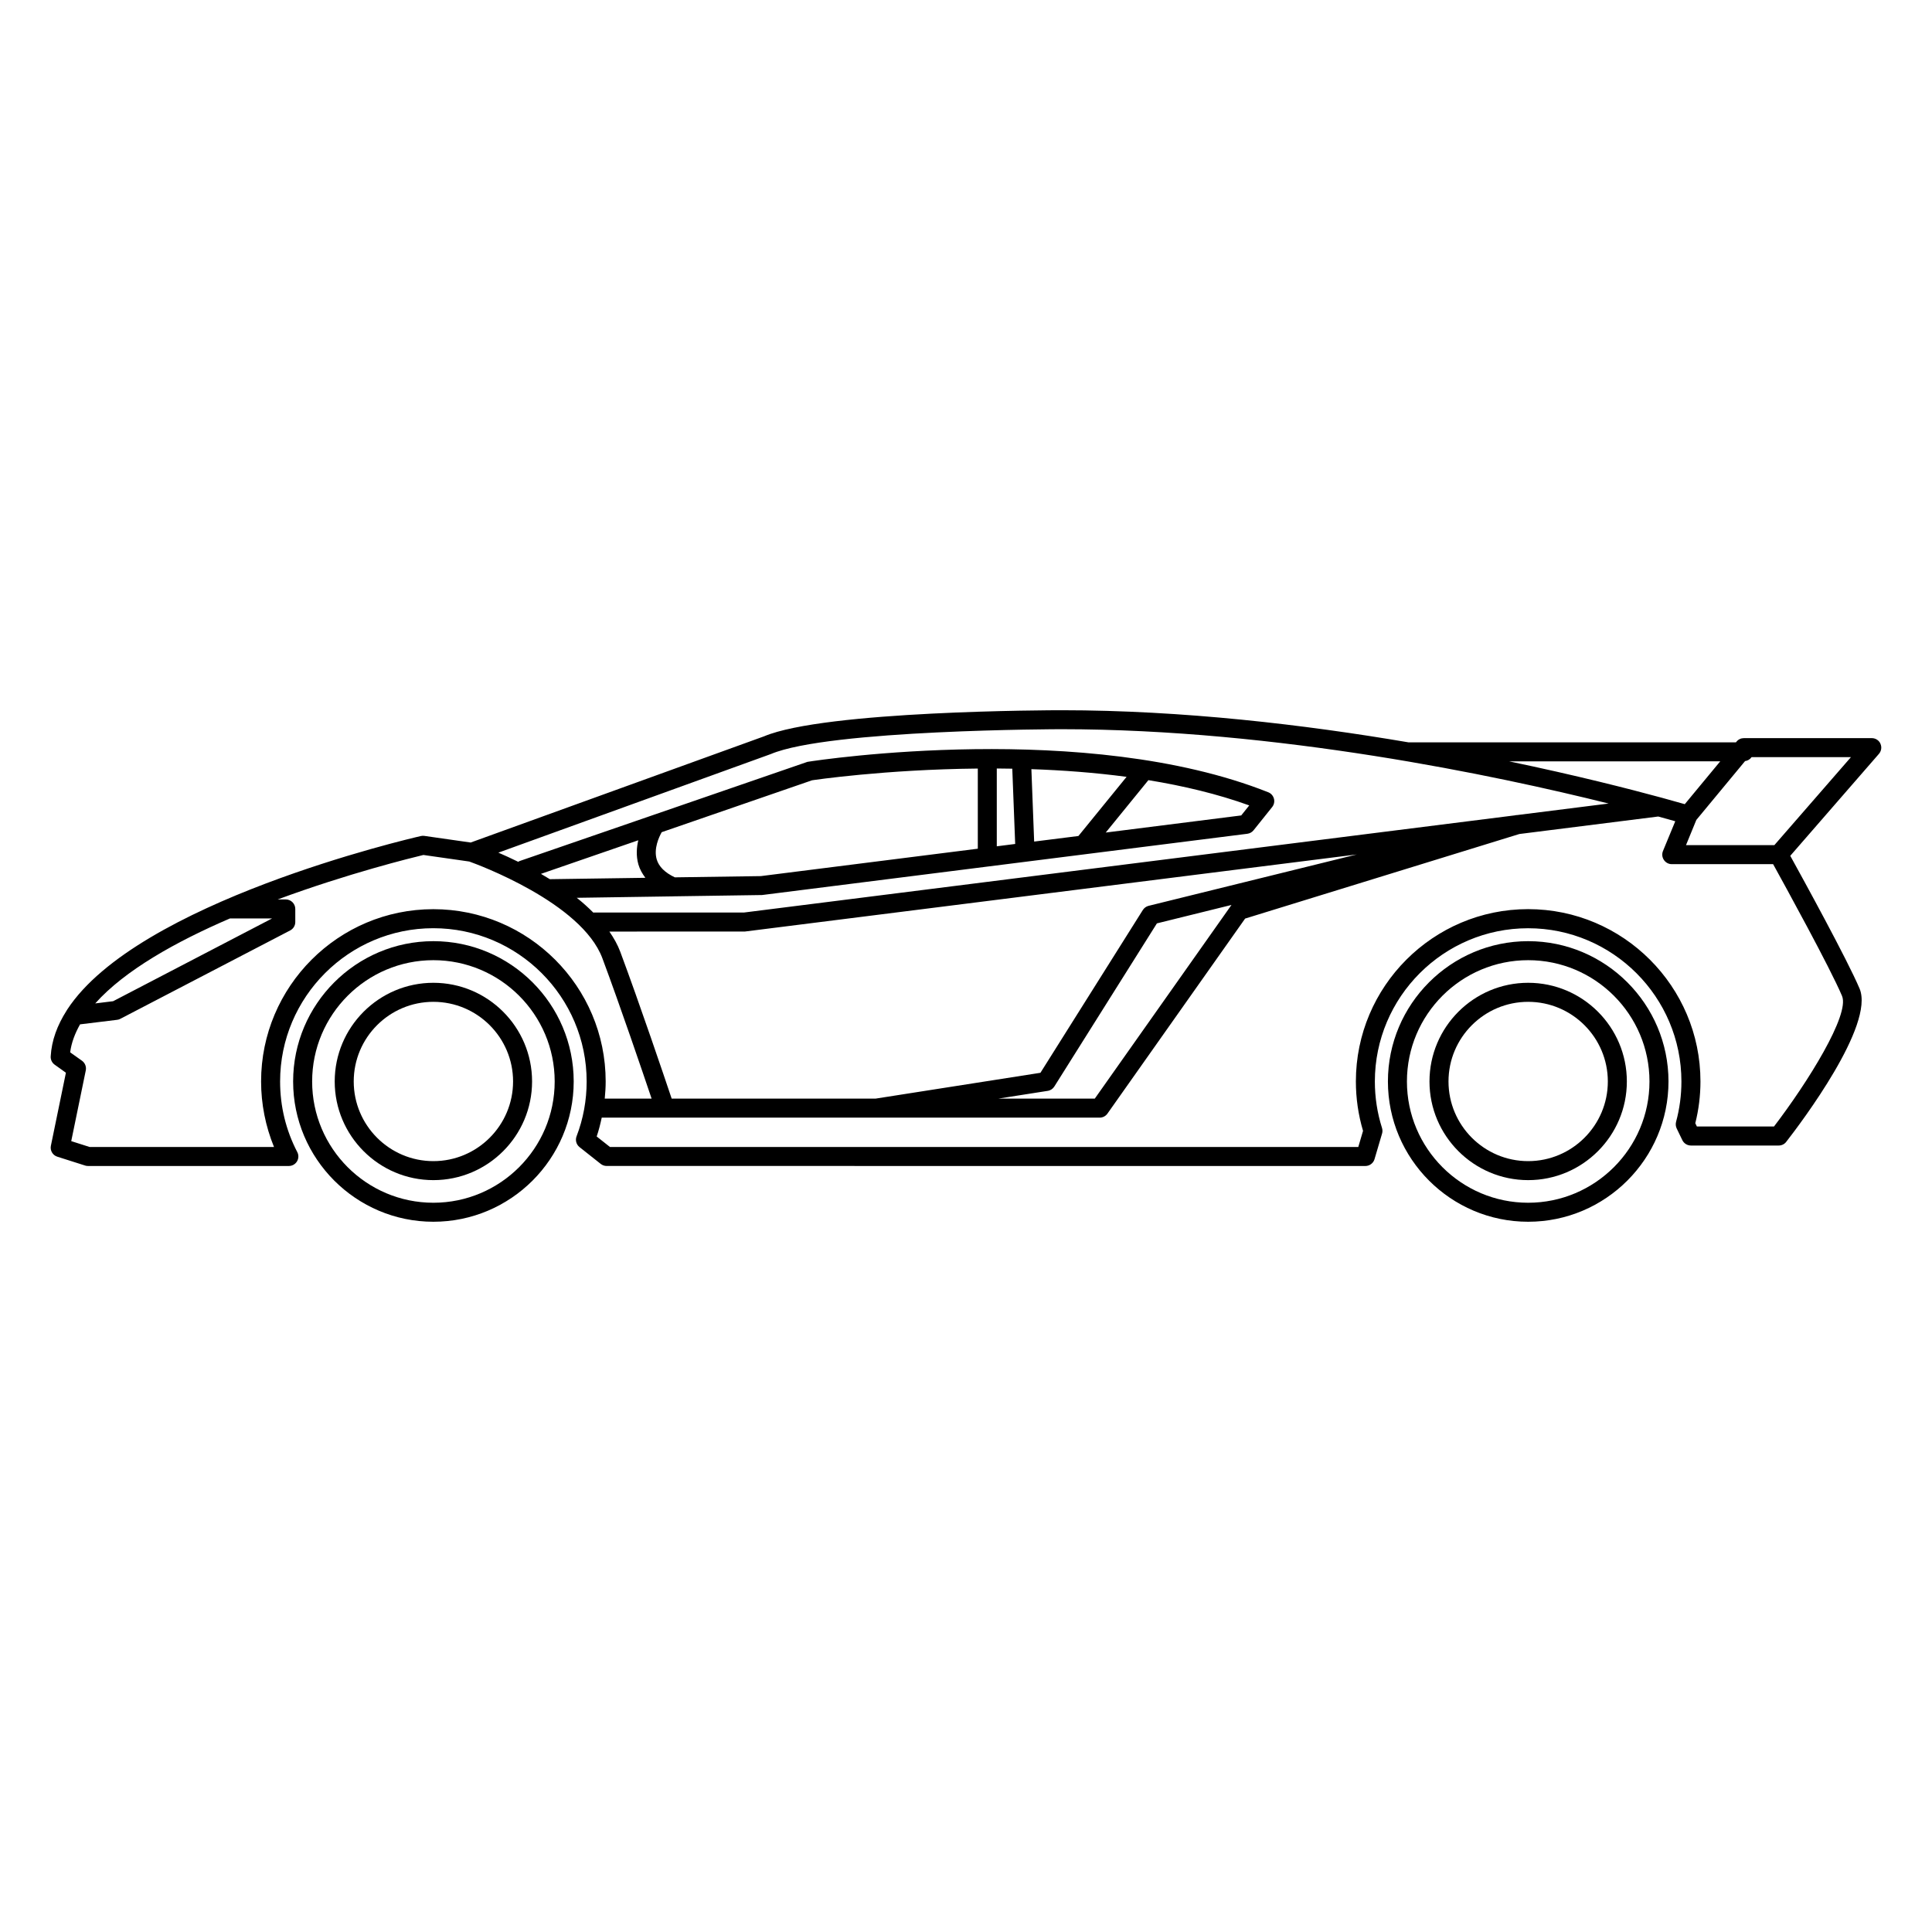 <?xml version="1.0" encoding="UTF-8"?>
<!-- Uploaded to: ICON Repo, www.iconrepo.com, Generator: ICON Repo Mixer Tools -->
<svg fill="#000000" width="800px" height="800px" version="1.1" viewBox="144 144 512 512" xmlns="http://www.w3.org/2000/svg">
 <g>
  <path d="m258.85 393.42c-20.488 0-37.168 16.691-37.168 37.18 0 20.488 16.676 37.176 37.168 37.176 20.504 0 37.188-16.688 37.188-37.176-0.004-20.492-16.688-37.18-37.188-37.18zm0 69.32c-17.719 0-32.129-14.41-32.129-32.137 0-17.73 14.41-32.145 32.129-32.145 17.73 0 32.148 14.414 32.148 32.145 0 17.723-14.422 32.137-32.148 32.137z"/>
  <path d="m258.85 404.45c-14.418 0-26.148 11.73-26.148 26.152 0 14.41 11.73 26.145 26.148 26.145 14.43 0 26.156-11.734 26.156-26.145 0-14.426-11.734-26.152-26.156-26.152zm0 47.262c-11.637 0-21.109-9.473-21.109-21.113 0-11.645 9.465-21.105 21.109-21.105 11.648 0 21.121 9.473 21.121 21.105-0.004 11.641-9.473 21.113-21.121 21.113z"/>
  <path d="m548.98 393.42c-20.496 0-37.168 16.691-37.168 37.18 0 20.488 16.672 37.176 37.168 37.176 20.496 0 37.188-16.688 37.188-37.176-0.004-20.492-16.688-37.18-37.188-37.18zm0 69.32c-17.723 0-32.129-14.41-32.129-32.137 0-17.73 14.402-32.145 32.129-32.145 17.723 0 32.148 14.414 32.148 32.145 0 17.723-14.426 32.137-32.148 32.137z"/>
  <path d="m548.98 404.45c-14.426 0-26.152 11.73-26.152 26.152 0 14.41 11.73 26.145 26.152 26.145 14.426 0 26.152-11.734 26.152-26.145 0.004-14.426-11.727-26.152-26.152-26.152zm0 47.262c-11.645 0-21.113-9.473-21.113-21.113 0-11.645 9.477-21.105 21.113-21.105 11.637 0 21.113 9.473 21.113 21.105 0.004 11.641-9.477 21.113-21.113 21.113z"/>
  <path d="m642.34 341.09c-0.402-0.906-1.301-1.477-2.293-1.477h-33.902c-0.754 0-1.465 0.332-1.941 0.918l-0.168 0.203-86.723-0.004c-0.012 0-0.016 0.004-0.02 0.004-27.531-4.684-59.836-8.516-91.984-8.516-2.551 0-62.668 0.086-78.852 6.926l-77.723 28.133-12.281-1.758c-0.312-0.039-0.613-0.035-0.918 0.039-3.457 0.789-75.078 17.504-93.707 45.969-0.086 0.105-0.133 0.227-0.203 0.336-2.438 3.836-3.953 7.859-4.188 12.098-0.051 0.855 0.348 1.684 1.047 2.188l2.984 2.133-3.981 19.352c-0.262 1.258 0.473 2.519 1.703 2.902l7.394 2.352c0.242 0.082 0.5 0.109 0.762 0.109h53.203c0.883 0 1.699-0.457 2.156-1.211 0.457-0.75 0.488-1.691 0.082-2.465-3.019-5.809-4.555-12.102-4.555-18.715 0-22.406 18.219-40.621 40.602-40.621 22.41 0 40.637 18.223 40.637 40.621 0 5.008-0.898 9.898-2.672 14.523-0.395 1.023-0.074 2.191 0.785 2.867l5.621 4.453c0.449 0.352 1.004 0.543 1.566 0.543l201.07 0.008c1.113 0 2.098-0.734 2.418-1.793l2.004-6.801c0.145-0.488 0.137-0.992-0.012-1.48-1.258-3.969-1.898-8.113-1.898-12.312 0-22.406 18.219-40.621 40.613-40.621 22.395 0 40.629 18.223 40.629 40.621 0 3.621-0.48 7.219-1.414 10.66-0.152 0.594-0.105 1.215 0.156 1.77l1.508 3.117c0.422 0.867 1.309 1.414 2.273 1.414h23.262c0.781 0 1.516-0.352 1.988-0.973 3.965-5.094 23.508-30.973 19.441-40.613-3.25-7.684-15.055-29.188-18.367-35.191l23.488-27.008c0.656-0.75 0.816-1.809 0.402-2.699zm-42.461 4.672-9.395 11.352c-1.281-0.371-3.324-0.945-6.051-1.691-0.082-0.023-0.156-0.047-0.246-0.066-8.207-2.231-22.348-5.859-40.273-9.594zm-251.6-1.93c15.375-6.5 76.414-6.586 77.023-6.586 57.328 0 115.31 12.297 145 19.699l-24.25 3.055c-0.105 0.016-0.203-0.012-0.309 0.016l-0.207 0.051-204.41 25.766h-39.746c-0.051 0-0.09 0.023-0.137 0.023-1.375-1.371-2.836-2.699-4.398-3.93l25.348-0.379c0.012 0 0.023 0.004 0.039 0.004s0.02-0.012 0.031-0.012l23.695-0.348 128.6-16.234c0.648-0.086 1.238-0.414 1.648-0.926l4.934-6.16c0.492-0.625 0.672-1.445 0.465-2.215-0.207-0.77-0.754-1.402-1.508-1.699-48.16-19.133-118.71-8.625-122.13-8.055l-76.316 26.301c-0.121 0.039-0.211 0.133-0.316 0.188-1.914-0.945-3.688-1.754-5.266-2.43zm100.11 40.223c-0.629 0.156-1.18 0.555-1.527 1.109l-27.137 43.137-43.664 6.84h-54.062c-1.926-5.734-8.457-25.051-13.637-38.949-0.691-1.848-1.699-3.617-2.871-5.316l35.961-0.016 162.09-20.414zm21.965-0.234-36.219 51.316h-25.527l13.043-2.047c0.734-0.109 1.367-0.535 1.754-1.148l27.188-43.238zm-157.18-10.754c0.371 1.305 1.043 2.469 1.855 3.559l-25.316 0.367c-0.785-0.488-1.578-0.961-2.359-1.41l25.801-8.906c-0.457 1.914-0.613 4.133 0.02 6.391zm6.184-8.531 39.836-13.75c0.363-0.059 19.277-2.871 43.934-3.113v21.242l-57.5 7.262-22.789 0.328c-2.609-1.234-4.254-2.836-4.812-4.785-0.816-2.844 0.605-5.887 1.332-7.184zm88.801 3.742v-20.621c1.367 0.004 2.731 0.023 4.106 0.051l0.77 19.949zm21.633-2.731-11.73 1.477-0.734-19.191c8.211 0.281 16.738 0.906 25.227 2.039zm18.543-14.801c9.262 1.512 18.332 3.664 26.727 6.695l-2.125 2.656-35.906 4.535zm-243.39 36.648h11.164l-42.125 21.934-4.746 0.586c7.836-8.793 21.473-16.395 35.707-22.52zm53.887-2.453c-25.172 0-45.641 20.484-45.641 45.66 0 5.953 1.18 11.879 3.422 17.355h-48.879l-4.856-1.547 3.852-18.727c0.203-0.977-0.191-1.988-0.996-2.57l-3.141-2.231c0.332-2.551 1.266-5.008 2.621-7.418l9.836-1.203c0.301-0.031 0.59-0.125 0.855-0.273l44.988-23.41c0.836-0.434 1.359-1.289 1.359-2.227v-3.473c0-1.387-1.129-2.519-2.519-2.519h-2.141c18.695-6.918 35.656-11.074 38.613-11.785l12.156 1.738c2.047 0.734 29.789 10.891 35.281 25.648 4.742 12.723 10.629 30.043 13.039 37.18h-12.418c0.145-1.508 0.246-3.019 0.246-4.539-0.004-25.188-20.492-45.66-45.68-45.66zm373.33 23.012c2.098 4.941-9.055 22.832-18.027 34.57h-20.449l-0.414-0.863c0.906-3.598 1.367-7.316 1.367-11.07 0-25.18-20.496-45.66-45.672-45.66-25.172 0-45.645 20.484-45.645 45.66 0 4.457 0.641 8.867 1.898 13.098l-1.258 4.273-198.31 0.004-3.523-2.785c0.555-1.637 0.977-3.309 1.336-4.996h72.75 0.047 0.047 59.121c0.816 0 1.582-0.398 2.055-1.066l36.484-51.688 72.68-22.41 36.805-4.637c1.82 0.5 3.359 0.934 4.508 1.258l-3.254 7.879c-0.316 0.781-0.238 1.664 0.238 2.363 0.469 0.707 1.25 1.125 2.086 1.125h26.863c3.07 5.57 15.121 27.488 18.27 34.945zm-17.934-39.988h-23.418l2.734-6.672 12.914-15.594c0.727-0.102 1.328-0.484 1.723-1.047h26.336z"/>
 </g>
</svg>
